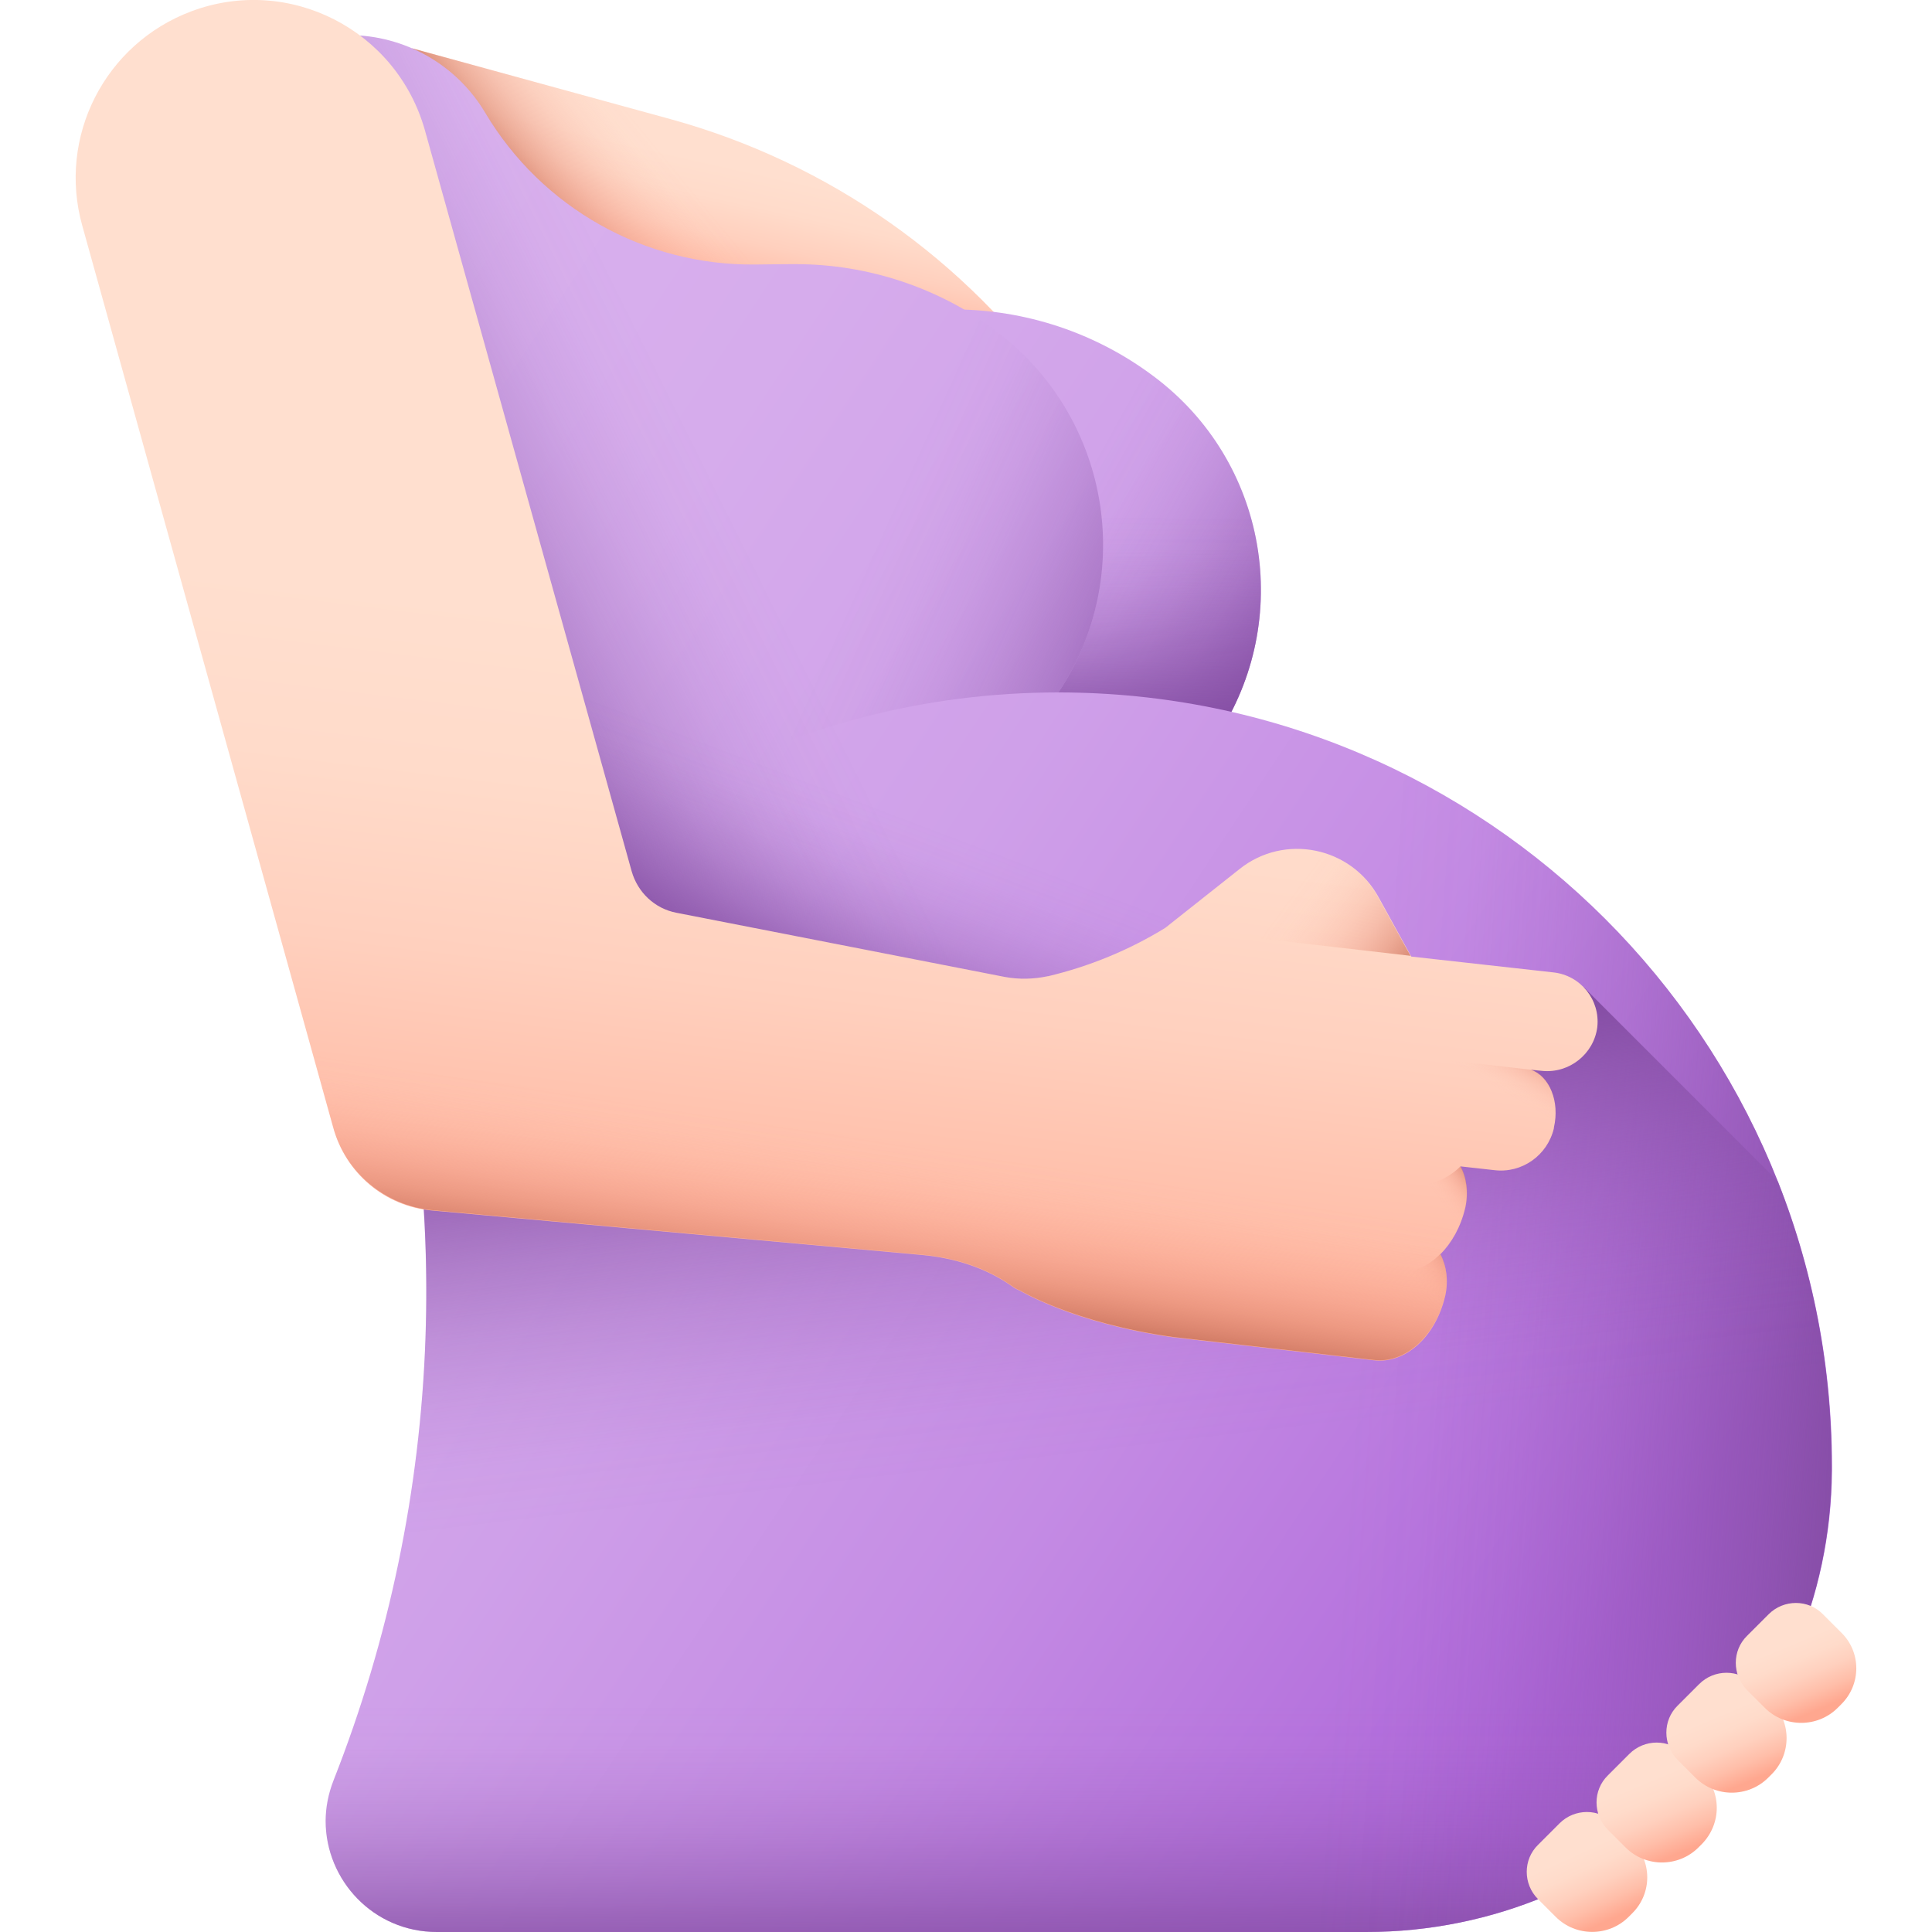 <svg xmlns="http://www.w3.org/2000/svg" version="1.1" xmlns:xlink="http://www.w3.org/1999/xlink" width="512" height="512" x="0" y="0" viewBox="0 0 512 512" style="enable-background:new 0 0 512 512" xml:space="preserve" class=""><g><linearGradient id="a"><stop offset="0" stop-color="#ffdfcf"></stop><stop offset=".245" stop-color="#ffdbca"></stop><stop offset=".499" stop-color="#ffd0be"></stop><stop offset=".757" stop-color="#ffbea9"></stop><stop offset="1" stop-color="#ffa78f"></stop></linearGradient><linearGradient xlink:href="#a" id="e" x1="207.385" x2="199.113" y1="467.222" y2="430.457" gradientTransform="matrix(1 0 0 -1 0 514)" gradientUnits="userSpaceOnUse"></linearGradient><linearGradient id="b"><stop offset="0" stop-color="#f89580" stop-opacity="0"></stop><stop offset=".138" stop-color="#f6947f" stop-opacity=".021"></stop><stop offset=".28" stop-color="#f3917c" stop-opacity=".084"></stop><stop offset=".425" stop-color="#ee8e78" stop-opacity=".19"></stop><stop offset=".572" stop-color="#e68873" stop-opacity=".337"></stop><stop offset=".72" stop-color="#dd826b" stop-opacity=".528"></stop><stop offset=".866" stop-color="#d17963" stop-opacity=".757"></stop><stop offset="1" stop-color="#c5715a"></stop></linearGradient><linearGradient xlink:href="#b" id="f" x1="200.378" x2="170.913" y1="443.476" y2="419.238" gradientTransform="matrix(1 0 0 -1 0 514)" gradientUnits="userSpaceOnUse"></linearGradient><linearGradient id="c"><stop offset="0" stop-color="#d9b1ee"></stop><stop offset=".226" stop-color="#d6acec"></stop><stop offset=".46" stop-color="#cfa0e9"></stop><stop offset=".698" stop-color="#c48be4"></stop><stop offset=".937" stop-color="#b36edc"></stop><stop offset="1" stop-color="#af66da"></stop></linearGradient><linearGradient xlink:href="#c" id="g" x1="101.407" x2="504.904" y1="462.789" y2="195.322" gradientTransform="matrix(1 0 0 -1 0 514)" gradientUnits="userSpaceOnUse"></linearGradient><linearGradient id="d"><stop offset="0" stop-color="#814aa0" stop-opacity="0"></stop><stop offset=".153" stop-color="#814aa0" stop-opacity=".026"></stop><stop offset=".312" stop-color="#814aa0" stop-opacity=".104"></stop><stop offset=".473" stop-color="#814aa0" stop-opacity=".234"></stop><stop offset=".636" stop-color="#814aa0" stop-opacity=".415"></stop><stop offset=".801" stop-color="#814aa0" stop-opacity=".649"></stop><stop offset=".964" stop-color="#814aa0" stop-opacity=".931"></stop><stop offset="1" stop-color="#814aa0"></stop></linearGradient><linearGradient xlink:href="#d" id="h" x1="267.982" x2="335.385" y1="353.047" y2="315.669" gradientTransform="matrix(1 0 0 -1 0 514)" gradientUnits="userSpaceOnUse"></linearGradient><linearGradient xlink:href="#d" id="i" x1="279.28" x2="278.667" y1="377.684" y2="317.022" gradientTransform="matrix(1 0 0 -1 0 514)" gradientUnits="userSpaceOnUse"></linearGradient><linearGradient xlink:href="#c" id="j" x1="12.603" x2="416.101" y1="328.821" y2="61.354" gradientTransform="matrix(1 0 0 -1 0 514)" gradientUnits="userSpaceOnUse"></linearGradient><linearGradient xlink:href="#d" id="k" x1="206.526" x2="122.579" y1="352.451" y2="310.783" gradientTransform="matrix(1 0 0 -1 0 514)" gradientUnits="userSpaceOnUse"></linearGradient><linearGradient xlink:href="#d" id="l" x1="224.872" x2="204.651" y1="303.182" y2="249.872" gradientTransform="matrix(1 0 0 -1 0 514)" gradientUnits="userSpaceOnUse"></linearGradient><linearGradient xlink:href="#d" id="m" x1="285.882" x2="285.882" y1="62.267" y2="-10.437" gradientTransform="matrix(1 0 0 -1 0 514)" gradientUnits="userSpaceOnUse"></linearGradient><linearGradient xlink:href="#d" id="n" x1="359.475" x2="498.263" y1="156.931" y2="146.82" gradientTransform="matrix(1 0 0 -1 0 514)" gradientUnits="userSpaceOnUse"></linearGradient><linearGradient xlink:href="#d" id="o" x1="280.67" x2="267.802" y1="127.257" y2="234.489" gradientTransform="matrix(1 0 0 -1 0 514)" gradientUnits="userSpaceOnUse"></linearGradient><linearGradient xlink:href="#a" id="p" x1="221.624" x2="206.448" y1="346.685" y2="160.49" gradientTransform="matrix(.999 .04 .04 -.999 -14.983 507.533)" gradientUnits="userSpaceOnUse"></linearGradient><linearGradient xlink:href="#b" id="q" x1="233.694" x2="227.26" y1="211.865" y2="169.585" gradientTransform="matrix(1 0 0 -1 0 514)" gradientUnits="userSpaceOnUse"></linearGradient><linearGradient xlink:href="#b" id="r" x1="1818.022" x2="1832.248" y1="-1282.922" y2="-1277.266" gradientTransform="scale(1 -1) rotate(38.46 -326.216 -2829.86)" gradientUnits="userSpaceOnUse"></linearGradient><linearGradient xlink:href="#b" id="s" x1="4117.542" x2="4137.488" y1="358.341" y2="392.941" gradientTransform="scale(-1 1) rotate(83.4 1954.908 -2200.963)" gradientUnits="userSpaceOnUse"></linearGradient><linearGradient xlink:href="#b" id="t" x1="4183.251" x2="4174.713" y1="404.522" y2="413.67" gradientTransform="scale(-1 1) rotate(83.4 1954.908 -2200.963)" gradientUnits="userSpaceOnUse"></linearGradient><linearGradient xlink:href="#b" id="u" x1="4207.515" x2="4197.187" y1="401.971" y2="412.299" gradientTransform="scale(-1 1) rotate(83.4 1954.908 -2200.963)" gradientUnits="userSpaceOnUse"></linearGradient><linearGradient xlink:href="#d" id="v" x1="229.324" x2="312.046" y1="364.573" y2="327.195" gradientTransform="matrix(1 0 0 -1 0 514)" gradientUnits="userSpaceOnUse"></linearGradient><linearGradient xlink:href="#a" id="w" x1="514.632" x2="523.524" y1="9.844" y2="-15.561" gradientTransform="rotate(135 287.02 261.872) scale(.693 .737)" gradientUnits="userSpaceOnUse"></linearGradient><linearGradient xlink:href="#a" id="x" x1="476.406" x2="486.787" y1="10.516" y2="-16.223" gradientTransform="rotate(135 287.02 261.872) scale(.693 .737)" gradientUnits="userSpaceOnUse"></linearGradient><linearGradient xlink:href="#a" id="y" x1="439.298" x2="448.754" y1="9.155" y2="-15.747" gradientTransform="rotate(135 287.02 261.872) scale(.693 .737)" gradientUnits="userSpaceOnUse"></linearGradient><linearGradient xlink:href="#a" id="z" x1="401.493" x2="410.927" y1="9.282" y2="-14.933" gradientTransform="rotate(135 287.02 261.872) scale(.693 .737)" gradientUnits="userSpaceOnUse"></linearGradient><path fill="url(#e)" d="m109.2 12.8 68.6 18.8C219.5 43.1 256 68.7 281 104.1l14.7 20.8H158.6z" opacity="1" data-original="url(#e)"></path><path fill="url(#f)" d="m109.2 12.8 68.6 18.8C219.5 43.1 256 68.7 281 104.1l14.7 20.8H158.6z" opacity="1" data-original="url(#f)" class=""></path><path fill="url(#g)" d="M322.3 195.5c-35.3 0-68.6 8.9-97.6 24.7V80.4c5.6 1.1 11.4 1.7 17.2 1.7 6.2-.1 10.5-.1 10.7-.1 19.1 0 37.8 6.2 53.1 17.7 30.2 22.5 37.4 64.5 16.6 95.8z" opacity="1" data-original="url(#g)"></path><path fill="url(#h)" d="M322.3 195.5c-35.3 0-68.6 8.9-97.6 24.7V80.4c5.6 1.1 11.4 1.7 17.2 1.7 6.2-.1 10.5-.1 10.7-.1 19.1 0 37.8 6.2 53.1 17.7 30.2 22.5 37.4 64.5 16.6 95.8z" opacity="1" data-original="url(#h)"></path><path fill="url(#i)" d="M322.3 195.5c-35.3 0-68.6 8.9-97.6 24.7V80.4c5.6 1.1 11.4 1.7 17.2 1.7 6.2-.1 10.5-.1 10.7-.1 19.1 0 37.8 6.2 53.1 17.7 30.2 22.5 37.4 64.5 16.6 95.8z" opacity="1" data-original="url(#i)" class=""></path><path fill="url(#j)" d="M280.5 183.5c20.8-31.3 13.5-73.4-16.5-95.9C248.6 76.2 230 70 210.8 70c-.1 0-4.4 0-10.7.1-29.3.3-56.5-15-71.5-40.2C121 17.1 107.2 9.3 92.3 9.3H61.9S39.1 52.1 42.7 63.7l54.1 172.8c24.1 77.1 21.2 160.1-8.4 235.3-1.4 3.6-2.1 7.2-2.1 10.8 0 15.6 12.6 29.4 29.5 29.4H362c67.7 0 123-54.5 123.5-122.2v-1.4c-.1-113.1-91.8-204.9-205-204.9z" opacity="1" data-original="url(#j)"></path><path fill="url(#k)" d="M280.5 183.5c20.8-31.3 13.5-73.4-16.5-95.9C248.6 76.2 230 70 210.8 70c-.1 0-4.4 0-10.7.1-29.3.3-56.5-15-71.5-40.2C121 17.1 107.2 9.3 92.3 9.3H61.9S39.1 52.1 42.7 63.7l54.1 172.8c3.2 10.1 5.8 20.3 8.1 30.5h340.7c-37.4-50.6-97.4-83.5-165.1-83.5z" opacity="1" data-original="url(#k)"></path><path fill="url(#l)" d="M280.5 183.5c20.8-31.3 13.5-73.4-16.5-95.9C248.6 76.2 230 70 210.8 70c-.1 0-4.4 0-10.7.1-29.3.3-56.5-15-71.5-40.2C121 17.1 107.2 9.3 92.3 9.3H61.9S39.1 52.1 42.7 63.7l54.1 172.8c3.2 10.1 5.8 20.3 8.1 30.5h340.7c-37.4-50.6-97.4-83.5-165.1-83.5z" opacity="1" data-original="url(#l)" class=""></path><path fill="url(#m)" d="M88.4 471.8c-1.4 3.6-2.1 7.2-2.1 10.8 0 15.6 12.6 29.4 29.5 29.4H362c67.7 0 123-54.5 123.5-122.2v-1.4c0-6.6-.3-13-.9-19.4H111.9c-2.6 35-10.5 69.7-23.5 102.8z" opacity="1" data-original="url(#m)"></path><path fill="url(#n)" d="M485.4 389.8v-1.4c0-113.2-91.7-204.9-204.9-204.9-38.5 0-74.5 10.6-105.2 29V512H362c67.6 0 123-54.5 123.4-122.2z" opacity="1" data-original="url(#n)" class=""></path><path fill="url(#o)" d="M103.7 261.7c16.3 69.8 11.1 143-15.2 210.1-1.4 3.6-2.1 7.2-2.1 10.8 0 15.6 12.6 29.4 29.5 29.4H362c67.7 0 123-54.5 123.5-122.2v-1.4c0-26.6-5.1-52-14.3-75.3l-51.4-51.4z" opacity="1" data-original="url(#o)" class=""></path><path fill="url(#p)" d="m408.7 283.8-3-.3c4.9 1.7 7.7 8.4 6.1 15.3v.2c-1.7 7.2-8.5 12-15.8 11.1l-9-1c1.6 2.9 2.2 6.9 1.3 11-1.2 5.1-3.6 9.3-6.6 12.3 1.6 3 2.2 6.9 1.3 11-2.5 10.8-10.5 18.1-18.9 17.1l-53.3-6.1c-26.3-3.7-40.6-12.4-40.6-12.4-.6-.2-1.3-.6-2-1.1-6.9-4.9-15.2-7.5-23.7-8.3l-130-11.8c-12.5-1.1-22.9-9.9-26.2-22l-66.5-239c-6.6-23.6 6-48.2 28.9-56.8 25.9-9.7 54.4 4.9 61.9 31.5l54.8 196.4c1.6 5.6 6.1 9.9 11.9 11l87 17c3.8.7 7.6.6 11.4-.2h.1c10.9-2.6 21.4-6.9 31-12.8l19.7-15.6c11.9-9.5 29.5-5.9 36.8 7.4l8.7 15.8 37.7 4.2c7.2.8 12.4 7.3 11.6 14.5-.9 7.1-7.4 12.3-14.6 11.6z" opacity="1" data-original="url(#p)" class=""></path><path fill="url(#q)" d="M88.3 298.7c3.3 12.1 13.8 20.8 26.2 22l130 11.8c8.5.8 16.8 3.4 23.7 8.3.7.5 1.4.9 2 1.1 0 0 14.3 8.7 40.6 12.4l53.3 6.1c8.3 1 16.3-6.3 18.9-17.1.9-4 .3-8-1.3-11 3-3 5.4-7.3 6.6-12.3 1-4 .4-8-1.3-11l9 1c7.3.9 14.1-3.9 15.8-11.1v-.2c1.6-6.9-1.3-13.6-6.1-15.3l3 .3c7.2.7 13.7-4.5 14.5-11.7s-4.4-13.7-11.6-14.5l-37.7-4.2-8.7-15.8c-7.3-13.3-24.9-16.9-36.8-7.4l-19.7 15.6c-9.6 5.9-20.1 10.2-31 12.8h-.1c-3.7.9-7.6 1-11.4.2l-87-17c-5.7-1.1-10.3-5.4-11.9-11L161 208H63.1z" opacity="1" data-original="url(#q)" class=""></path><path fill="url(#r)" d="M409.2 283.9c0-.1 0-.1 0 0l-43.3-5-3.9 33.4 26.7 3.1c-.1-2.4-.7-4.6-1.7-6.4l8.6 1c7.4.9 14.5-3.8 16.2-11.1v-.2c1.6-6.8-1.2-13.6-6.1-15.3h-.1z" opacity="1" data-original="url(#r)" class=""></path><path fill="url(#s)" d="M365.1 237.6c-7.3-13.3-24.9-16.9-36.8-7.4l-19.7 15.6 65.2 7.5z" opacity="1" data-original="url(#s)"></path><path fill="url(#t)" d="m369.5 337.1-17.9-2.1 2.7-23.6 20.5 2.4c4.2.5 8.2-1.1 11.6-4.1.2-.2.4-.4.7-.6 1.6 3 2.2 6.9 1.3 11-1.3 5.4-3.9 9.9-7.2 13-3.5 2.9-7.6 4.4-11.7 4z" opacity="1" data-original="url(#t)"></path><path fill="url(#u)" d="m364.2 360.4-15.3-1.8 2.7-23.6 17.9 2.1c4.4.5 8.8-1.3 12.2-4.8 1.6 3 2.2 6.9 1.3 11-2.6 10.7-10.5 18-18.8 17.1z" opacity="1" data-original="url(#u)"></path><path fill="url(#v)" d="M280.5 183.5c-35.3 0-68.6 8.9-97.6 24.7V68.4c5.6 1.1 11.4 1.7 17.2 1.7 6.2-.1 10.5-.1 10.7-.1 19.1 0 37.8 6.2 53.1 17.7 30.1 22.5 37.4 64.5 16.6 95.8z" opacity="1" data-original="url(#v)" class=""></path><path fill="url(#w)" d="m432.5 507.1-.9.9c-5.3 5.3-14 5.3-19.3 0l-4.7-4.7c-4-4-4-10.5 0-14.4l5.7-5.7c4-4 10.5-4 14.4 0l4.7 4.7c5.5 5.2 5.5 13.9.1 19.2z" opacity="1" data-original="url(#w)"></path><path fill="url(#x)" d="m451 488.7-.9.9c-5.3 5.3-14 5.3-19.3 0l-4.7-4.7c-4-4-4-10.5 0-14.4l5.7-5.7c4-4 10.5-4 14.4 0l4.7 4.7c5.4 5.2 5.4 13.8.1 19.2z" opacity="1" data-original="url(#x)"></path><path fill="url(#y)" d="m469.5 470.2-.9.9c-5.3 5.3-14 5.3-19.3 0l-4.7-4.7c-4-4-4-10.5 0-14.4l5.7-5.7c4-4 10.5-4 14.4 0l4.7 4.7c5.4 5.2 5.4 13.9.1 19.2z" opacity="1" data-original="url(#y)" class=""></path><path fill="url(#z)" d="m487.9 451.7-.9.9c-5.3 5.3-14 5.3-19.3 0l-4.7-4.7c-4-4-4-10.5 0-14.4l5.7-5.7c4-4 10.5-4 14.4 0l4.7 4.7c5.5 5.2 5.5 13.9.1 19.2z" opacity="1" data-original="url(#z)" class=""></path></g></svg>